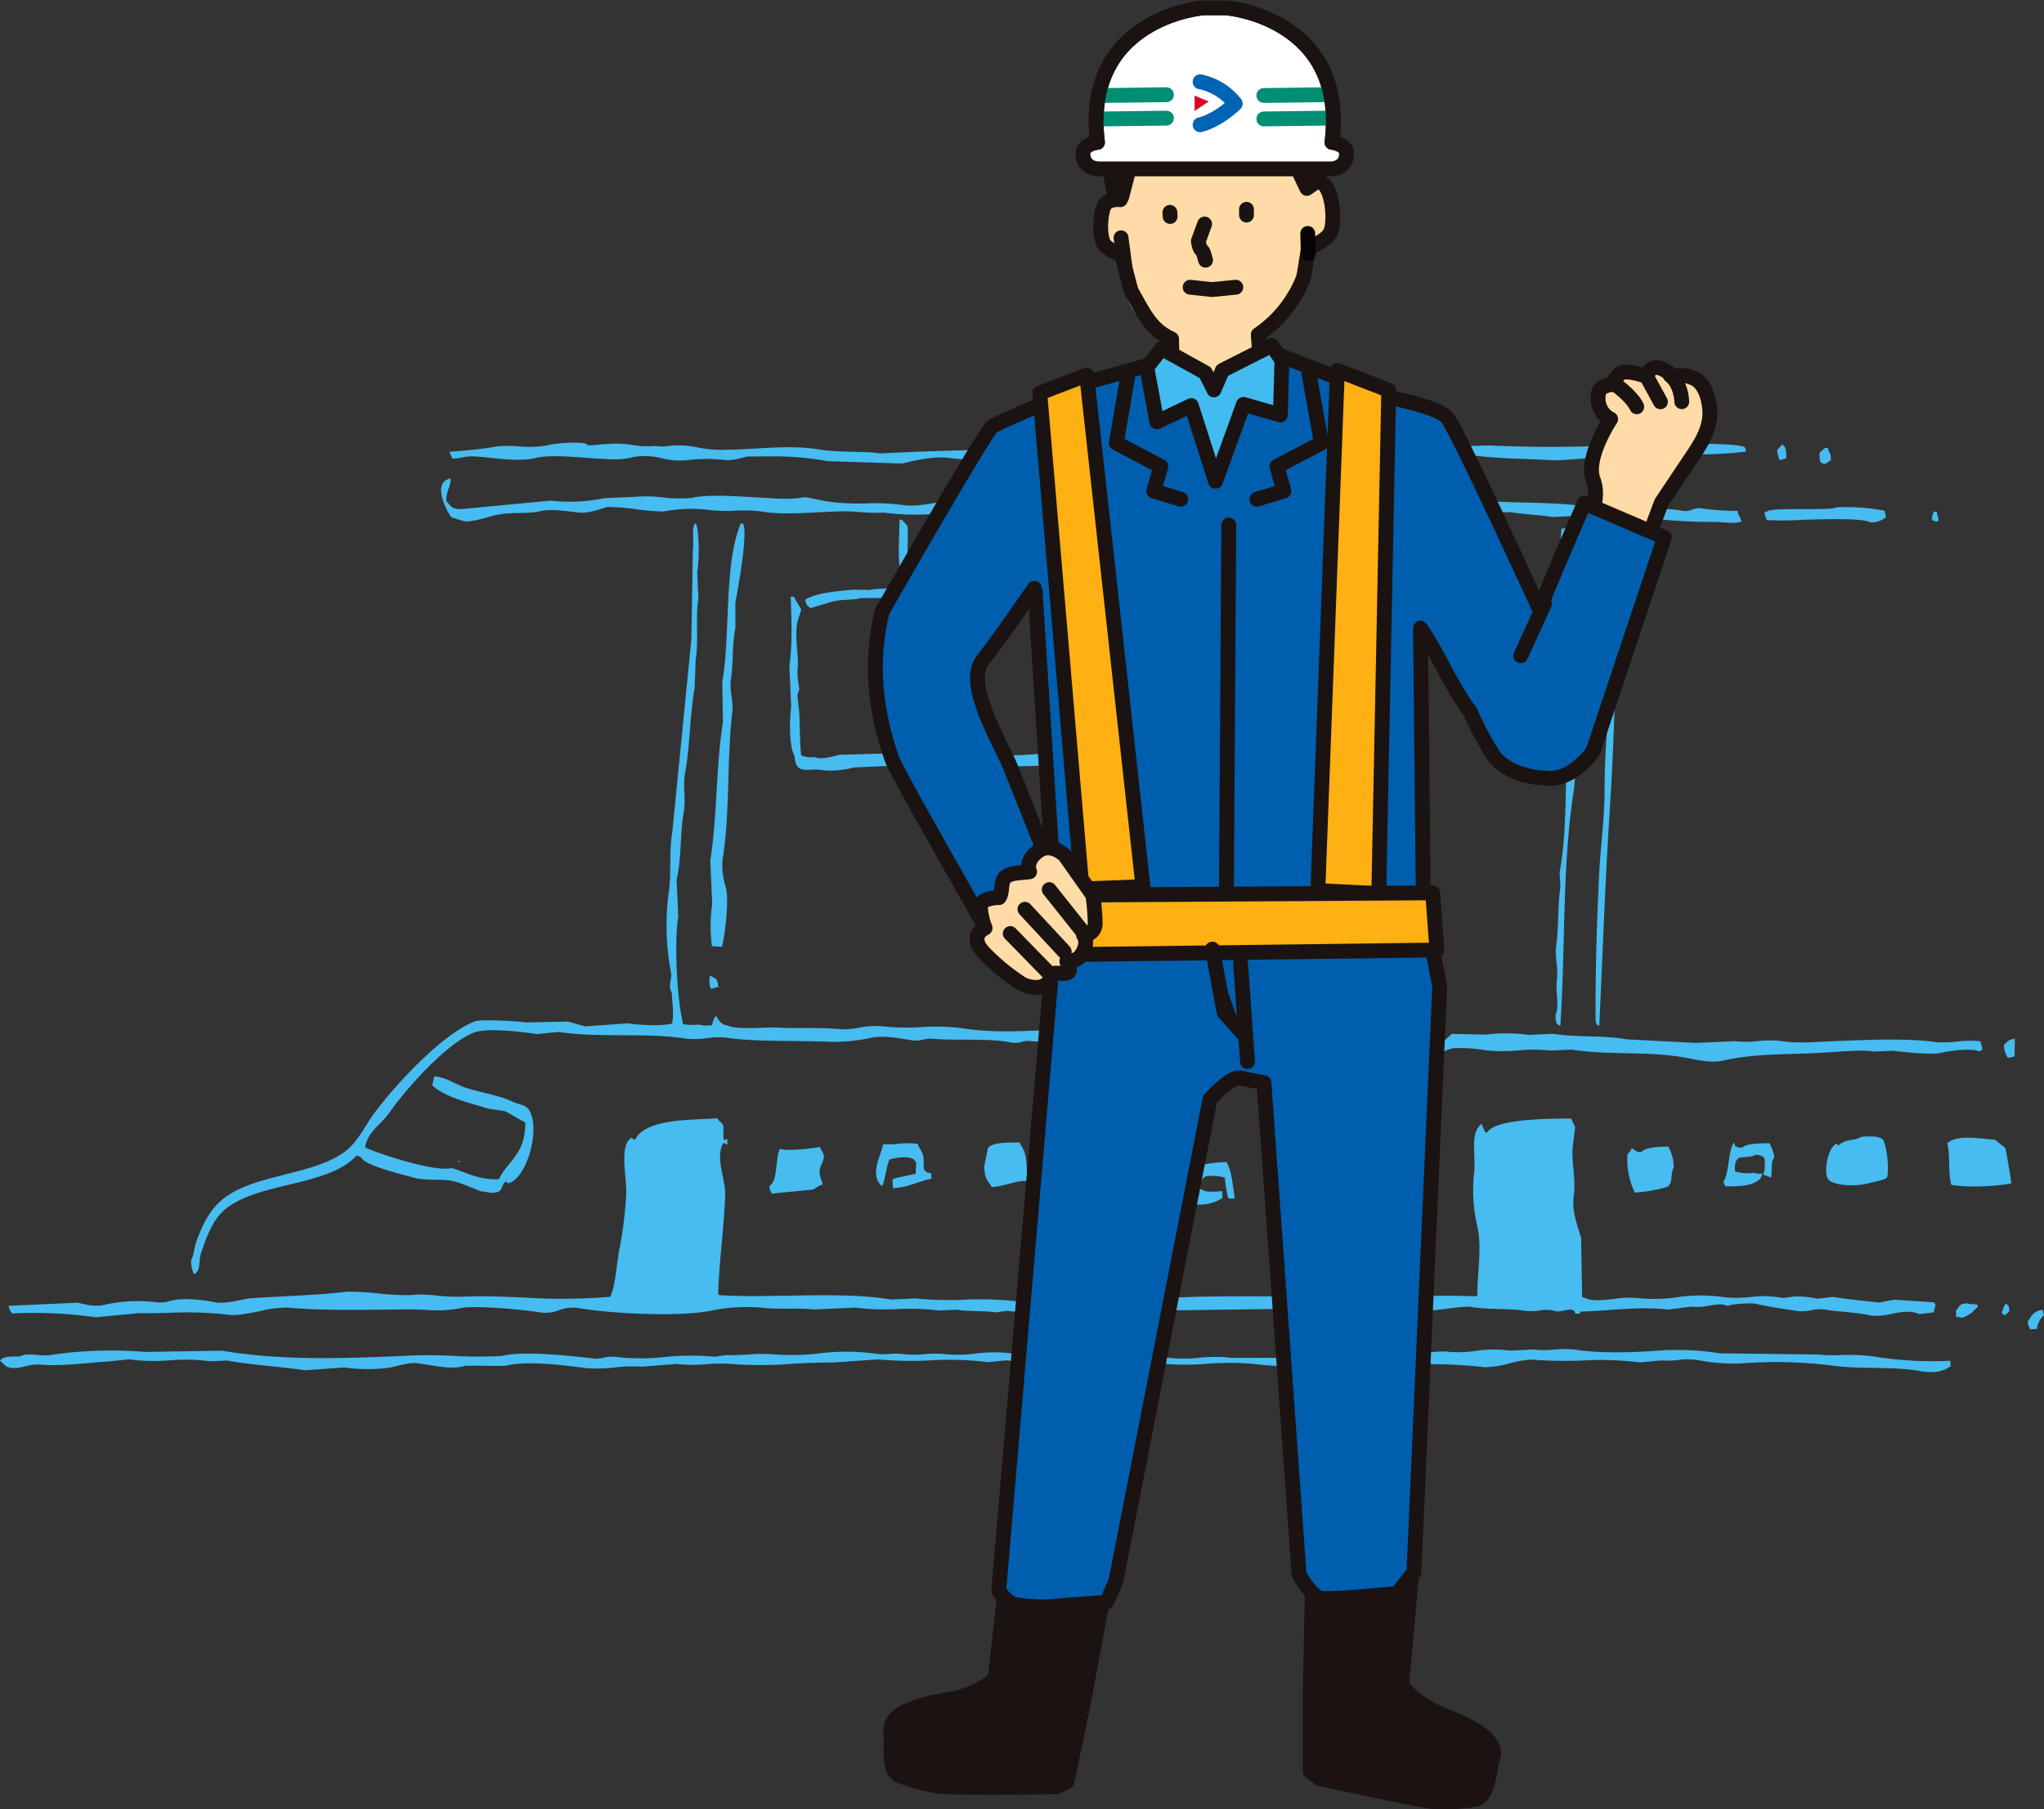 <svg xmlns="http://www.w3.org/2000/svg" width="413.371" height="365.979" viewBox="0 0 413.371 365.979">
  <rect x="0" y="0" width="413.371" height="365.979" fill="#333333" stroke="none"/>
  <g id="グループ_826" data-name="グループ 826" transform="translate(-847.185 -1319.903)">
    <g id="グループ_826-2" data-name="グループ 826" transform="translate(55.645 54.94)">
      <path id="合体_7" data-name="合体 7" d="M388.242,187.783c-5.554-1-12.334-.243-18.494-1.191a90.9,90.9,0,0,0-17.557-.333,38.964,38.964,0,0,1-9.027-.718,16.1,16.1,0,0,0-3.886.025,15.989,15.989,0,0,1-3.306.074l-4.254.417a63.85,63.85,0,0,0-11.528-.4,87.907,87.907,0,0,1-10.537-.182,21.776,21.776,0,0,0-4.431.777,20.393,20.393,0,0,1-4.9.768c-8.115-.918-15.938-.63-23.707-.342-7.849.291-15.644.581-23.631-.371a58.943,58.943,0,0,0-8.965.015,48.94,48.94,0,0,1-9.478-.084l-7.845.578c-7.371-1.2-16.064-.1-23.217-1.2L199.9,186a65.28,65.28,0,0,0-11.871-.366,69.1,69.1,0,0,1-10.418-.2l-9.192.638c-2.864-.027-5.6.117-8.279.261a78.279,78.279,0,0,1-12.623.006,30.429,30.429,0,0,0-4.614.07,28.22,28.22,0,0,1-5.954-.044l-7.172.548a28,28,0,0,0-5.4.151,29.058,29.058,0,0,1-5.835.13c-3.932-.471-11.9-1.616-16.327-.458-1.682.037-2.875.019-4.067,0s-2.391-.038-4.078,0c-2.9.949-7.093-.263-9.948-.545-1.379-.136-4.233.7-5.356.915a33.492,33.492,0,0,1-9.222-.035l-7.846.578c-4.982-.768-10.842-1.07-15.831-1.985l-3.366.151a39.219,39.219,0,0,0-8.275-.188,37.283,37.283,0,0,1-8.159-.2l-3.805.4c-5.133.348-10.089,1.061-14.364.647a9.23,9.23,0,0,0-2.65.349c-1.461.323-2.987.646-4.082-.046L0,185.7l.214-.234c.551-.622,2.109-.621,3.377-.62h.419c.874-.537,2.246-.422,3.581-.307a10.5,10.5,0,0,0,2.479.034,83.057,83.057,0,0,1,19.31-.644l15.506-.249c11.65,1.949,23.447,1.649,36.928,1.037a91.5,91.5,0,0,1,9.824.012,91.625,91.625,0,0,0,9.82.013c4.446-1.086,13.75-.04,19.03.562a6.7,6.7,0,0,0,1.619-.211,6.84,6.84,0,0,1,2.185-.185,45.187,45.187,0,0,0,10.283.037,50.961,50.961,0,0,1,9.955-.049l2.459-.336c1.318.058,2.9-.027,4.412-.112a31.046,31.046,0,0,1,4.575-.068,46.914,46.914,0,0,0,9.652-.151,44.506,44.506,0,0,1,11.709.089,11.8,11.8,0,0,0,2.666.013,10.527,10.527,0,0,1,2.282-.011,20.607,20.607,0,0,0,4.766.058,19.429,19.429,0,0,1,4.007,0,26.927,26.927,0,0,0,6.189-.115,29.731,29.731,0,0,1,7.3-.043,58.176,58.176,0,0,0,9.817.4,57.7,57.7,0,0,1,10.463.482,23.015,23.015,0,0,0,5.791,0,21.3,21.3,0,0,1,5.226-.041,28.544,28.544,0,0,0,6.777.047,27.61,27.61,0,0,1,6.494.03l10.345-.017c3.1.443,6.879.066,10.71-.312,4.107-.4,8.27-.81,11.7-.2,3.145-.067,7.164-.715,10.309-.782a24.1,24.1,0,0,0,6.341-.109,24.323,24.323,0,0,1,6.779-.064l4.937-.222a18.8,18.8,0,0,0,4.117.022,19.833,19.833,0,0,1,4.431.043c4.857.786,12.061.54,16.873.14a54.4,54.4,0,0,1,12.169.577l19.8.233a33.684,33.684,0,0,0,4.679.123,39.052,39.052,0,0,1,6.583.269,74.161,74.161,0,0,0,15.557.874l.05,1.122a6.68,6.68,0,0,1-4.01,1.174A12.683,12.683,0,0,1,388.242,187.783Zm21.814-9.978c.839-1.18,1.137-2.132,3.041-2.385l.274,1.112a4.239,4.239,0,0,0-1.449,2.764l-1.347.061A5.67,5.67,0,0,1,410.056,177.806Zm-14.434-.923-.061-1.347c.862-.772.47-1.307,2.184-1.447.566.242,1.491.094,2.265.348-.261.62.225.369-.419.694a6.175,6.175,0,0,1-2.838,1.927A2.209,2.209,0,0,0,395.622,176.882ZM2.493,176.141a2.487,2.487,0,0,1-.744-1.541l13.915-.626c1.364.254,3.4.938,5.417.431a30.612,30.612,0,0,1,10.772-.485,6.345,6.345,0,0,0,2.682-.346c2.875-.669,6.621-.139,8.784.279,2.626.509,5.309-.636,7.611-.792,6.963-.471,13.141-.587,19.28-1.318a56.231,56.231,0,0,1,6.273.352,56.255,56.255,0,0,0,6.273.353,24.056,24.056,0,0,1,5.653.1,39.267,39.267,0,0,0,4.793.219c4.235-.209,8.449-.025,12.745.157a117.155,117.155,0,0,0,17.51-.157q.1-.343.194-.685c.75-1.54,1.157-6.447,1.515-8.435a78.109,78.109,0,0,0,1.485-11.985c.043-3.566-1.45-9.549,1.076-11.068.328.336.163.231.694.418,2.177-4.346,11.306-3.952,16.671-4.348.26.625,1.086,1.005,1.193,1.521.127.618-.142,2.173.131,2.917l.663-.255.05,1.122-.225.01c-.466-.345-.17-.405-.683-.193-1.518,2.783.3,6.7.446,9.875-.112,5.851-1.309,14.723-1.419,20.574l.234.215c4.279.267,9.112.184,14.011.1,7.269-.124,14.687-.249,20.668.776l4.937-.223a69,69,0,0,0,9.818.266,68.945,68.945,0,0,1,12.482.53l8.089-.139c2.781.46,6.078.061,9.328-.338,3.185-.391,6.327-.782,8.894-.364,2.169-.1,6.267-.193,8.436-.29,5.584-.1,9.952-.09,14.321-.077s8.725.026,14.3-.076l.214-.234c-.181-3.345,1.278-8.907,1.808-11.557l.022-4.5.919-4.539.567-12.394c1.318-6.15,2.311-11.022-.738-16.383-1.64-.139-4.975-1.334-6.987-.36-.472.228-.156.519-1.092.724-1.927-1.6-4.288-1.464-6.981-1.333a24.308,24.308,0,0,1-5.229-.142c-5.086-.831-12.885-.479-17.372-1.242l-3.132.366a24.514,24.514,0,0,0-3.975-.171c-.681.007-1.381.014-2.106-.005l-2.234.326a36.566,36.566,0,0,0-8.449-.151,51.182,51.182,0,0,1-8.2,0,5.053,5.053,0,0,0-1.241.2,4.7,4.7,0,0,1-1.891.161c-4.393-.991-11.381-.333-16.453-.833a6.453,6.453,0,0,0-1.5.206,6.45,6.45,0,0,1-2.077.18c-2.348-.373-6.062-1.132-8.569-.515a37.385,37.385,0,0,1-7.835.8c-6.533-.335-15.774.041-21.177-.845a15.611,15.611,0,0,0-4.09.088,16.932,16.932,0,0,1-4.449.071c-7.8-1.249-18.023-.088-25.471-1.327l-4.479.427c-2.627-.4-9.919-1.325-12.608-.333C90.307,121.4,81.99,130.885,78.7,135.6c-1.5,2.148-4.449,3.9-4.859,6.965,2.953,1.387,14.417,5.081,17.5,4.16,3.164.937,5.468,2.458,9.547,2.269,1.945-3.913,5.417-5.054,5.33-11.485-1.366-.671-2.876-1.7-4.151-2.287l-3.4-.522c-3.8-1.185-8.513-2.219-11.229-4.667l.368-1.815c2.274.071,4.307,1.568,6.171,2.2,3.326,1.12,6.946,1.557,9.8,2.932,1.19.573,2.536.567,3.223,1.653,2.422,3.832-.536,14.133-4.281,14.81-.466-.345-.172-.405-.683-.193-.869,1.255-.31,2.047-2.6,2.14l-2.264-.347c-1.769-.65-4.311-1.917-6.395-2.187-2.062-.266-4.935.076-7.223-.575-3.133-.889-6.755-1.689-9.588-3.166-.791-.413-.68-1.036-1.855-1.266-5.816,6.255-19.212,5.238-26.283,10.629-2.719,2.072-4.051,5.724-5.207,9.229-.469,1.424.033,3.562-1.39,4.111a5.9,5.9,0,0,1-.58-2.9c.628-.967.55-2.216.971-3.417,1.39-3.97,3.045-7.264,6.318-9.5,6.609-4.523,17.908-4.312,24.1-9.181,2.184-1.718,3.5-4.464,5.093-6.751,3.88-5.585,14.214-16.9,20.941-19.384,1.192-.439,8.454-.06,10.13.219l8.539-.16c1.161.2,2.581.735,3.641.96l8.518-.608c2.567.35,6.618.6,9,.045.439-1.6.051-4.331-.058-6.294-.9-1.44.2-2.617-.193-4.265a51.516,51.516,0,0,1-.473-15.5c.679-4.091.071-8.405.781-12.629l3.863-39.078.3-18.229c.307-1.709-.348-3.957.441-5.193l.234.215c.6,1.4.668,6.986.21,9.661l.243,5.386c-.63,3.464.079,8.724-.566,12.394l-.2,5.631c-.978,5.48-.93,11.773-1.925,17.178-.526,2.861.217,5.112-.309,8.11-.718,4.088-.432,9.5-1.414,13.557l.333,7.405c-.832,5.07-.309,16.4.981,21.77a11.422,11.422,0,0,0,3.152.083,6.827,6.827,0,0,0,2.7.1c.193-.645.286-1.456.817-1.837.56.861,1.025,1.808,2.335,1.919,1.321.643,4.237.555,6.844.467,1.342-.045,2.6-.09,3.521-.035,1.585.1,3.169.091,4.851.088,2.315,0,4.816-.01,7.758.244a17.037,17.037,0,0,0,3.717-.327,16.24,16.24,0,0,1,4.576-.271,46.55,46.55,0,0,0,7.868.169,45.235,45.235,0,0,1,8.342.225c5.607.9,11.68.658,17.331.345a49.041,49.041,0,0,0,5.835-.263l3.377.073c4.248-.04,9.783-.126,12.129-.321a30.461,30.461,0,0,1,6.09.4l7.856-.354a84.006,84.006,0,0,0,16.464,1.058l.194-.684c.664-1.38-.309-3.876-.028-5.62l.393-11.262-.273-6.06c.488-2.952-.216-5.825.279-8.783l2.057-14.261-.4-8.977c1.241-7.746-.624-17.236.684-24.768l-.273-6.059c.785-4.451-.827-12.907.782-17.576l.46.2c1.03,2,.983,4.408.548,7.172-.37,2.347.393,5.7.333,7.406-.116,3.3-1.767,7.963-.79,12.4.366,1.664-.022,5.444-.341,7.435l.415,9.2-.482,4.294c.229,8.479.169,16.44-1.387,24.124l.192,4.265a22.578,22.578,0,0,0-.36,6.987l.375,3.356c-.767,4.765-.2,10.638.075,16.638,1.207.68,3.122.576,5.192.441a6.484,6.484,0,0,0,3.163.307c.4,1.021,1.3,1.684,1.692,2.622.075.18-.578.867-.378,1.591.445,1.611,1.106,3.969,1.62,6l-.267,4.06.459.2c.87.588,4.565,1.076,5.427.655l.663-.255c.418-7.058,3.086-9.79,7.738-12.943l2.163-1.9,6.754.145a34.522,34.522,0,0,1,8.772.055l4.938-.222c4.907.781,10.564.285,14.893,1.129l13.975.72,7.855-.354a18.855,18.855,0,0,0,4.507-.008,22.263,22.263,0,0,1,5.163.021c3.345.528,7.381.069,11.241-.056,5.943-.191,13.572-.628,19.8.233a21.99,21.99,0,0,0,4.214-.106,23.04,23.04,0,0,1,4.773-.074c.166.818.479,1.289.3,1.785-.22.156-.226.142-.662.255-1.56-.757-6.252-.017-7.856.354s-7.792-.208-9.467-.473l-4.039.181c-2.021-.488-7.361.106-11.905.311-6.479.292-12.217.108-18.373,1.5-2.733.619-5.872-.307-8.578-.738-7.373-1.172-14.771-.32-22.105-1.479l-4.264.193a31.4,31.4,0,0,0-6.477-.033,33.228,33.228,0,0,1-6.794-.045,29.477,29.477,0,0,0-6.539-.381,11.462,11.462,0,0,0-4.827,2.692c-3.739,3.3-4.174,9.753-3.088,16.33.109.654-.32.987-.388,1.366l.671,4.918c.712,2.99-.869,6.079-.024,9.446,1.146,4.568-1.625,10.223-1.462,14.239l-.673.031-.245-.439c-1.72-2.231.869-10.09,1.094-12.423.206-2.136-1.23-4.9-.793-7.61.658-4.077.313-9.87.037-14.169a2.689,2.689,0,0,0-1.591-.378,2.121,2.121,0,0,1-1.96,1.437,5.053,5.053,0,0,0-3.4-.522c-1.336,2.71-1.142,8.119-1.739,11.322l.222,4.937c-.911,4.8-3.059,13.463-3.29,18.595a8.732,8.732,0,0,0,3.835.277c3.606.137,7.417.1,11.227.057s7.614-.079,11.216.058l.214-.234c-.149-3.718,1.007-9.545-.049-13.948a32.841,32.841,0,0,1-.689-10.313c.56-3.61-.884-8.175,1.341-10.18l.215-.234.754,1.765.449-.02c1.543-2.794,12.914-2.774,16.965-2.788.179.758.595,1.145.754,1.766l-.491,4.07c-.244,2.685.676,6.916.22,9.885-.47,3.061.893,6.277,1.506,8.478-.008,3.148.19,8.769.181,11.918l.683.194c1.354.674,3.61.419,5.849.166a18.853,18.853,0,0,1,4.651-.177,31.594,31.594,0,0,0,8.076-.163,32.236,32.236,0,0,1,8.507-.127,24.162,24.162,0,0,0,6.315.088,20.217,20.217,0,0,1,6.536.208l2.459-.336a20.484,20.484,0,0,1,4.519.471l3.132-.366c2.868.474,6.5.824,9.272,1.157l3.122-.59,8.12.534c.157.361.077.232.244.439l-.378,1.59-2.907.357c-1.674-.806-3.682-.432-5.648-.058a11.275,11.275,0,0,1-4.461.288c-2.584-.607-6.378-.7-9.048-1.166a6.919,6.919,0,0,0-2.643.145,8.491,8.491,0,0,1-3.192.117c-3.151-.518-5.335-.769-8.16-1.432-.781-.183-5.064.029-5.6.477-.939-.553-2.36-.313-3.84-.073a10.355,10.355,0,0,1-3.369.186c-1.418.139-3.527.443-4.945.582-5.608-.679-12,.264-17.611.428-.264.554-.1.495-.268.436a1.536,1.536,0,0,0-.739.01c-.422-1.472-1.736-.644-3.715-.458a7.026,7.026,0,0,0-3.623-.208,11.52,11.52,0,0,1-2.9.053c-3.484-.557-7.611-.169-11.283-.842-2.771.05-6.359.81-9.13.86-4.38-.816-10.3-.207-15.107-.894l-2.234.325c-15.13.232-26.761.351-41.89.582-2.7-.118-6.324.013-10.1.145-5.448.19-11.217.381-15.011-.181l-2.234.326c-2.458-.38-5.4-.126-7.9-.544l-3.59.162a48.514,48.514,0,0,0-8.471-.286,45.735,45.735,0,0,1-8.423-.3l-8.3.375a47.627,47.627,0,0,0-5.094-.162c-1.548.005-3.129.01-4.767-.113a35.1,35.1,0,0,0-11.345.582c-6.577,1.191-19.541.585-26.472-.582a7.763,7.763,0,0,0-4.019.43,7.453,7.453,0,0,1-3.836.443c-3.288-.55-13.476-1.524-16.113-.835a27.442,27.442,0,0,1-7.184.31c-1.043-.041-2.044-.082-2.925-.079-8.173.027-17.389.341-24.769-.38a23.552,23.552,0,0,0-5.7.744c-2.366.475-4.791.95-6.374.7a73.768,73.768,0,0,0-12.151-.366c-2.057.043-4.114.087-6.079.062l-8.508.832A89.155,89.155,0,0,0,2.493,176.141Zm402.779.306-.469-.428c.123-.375.056-.238.2-.46a4.344,4.344,0,0,1,.613-1.376c.7.393.677.422.744,1.54-.391.308-.38.45-.867.715a.211.211,0,0,0-.148.1C405.34,176.535,405.326,176.512,405.272,176.448ZM240.545,153.955l-.285-1.336c1.6-1.787-.051-3.807.187-5.855a28.358,28.358,0,0,1,7.59-1.241c1.1,1.819,1.231,4.594,1.681,7.345l-1.122.051-.234-.215a22.418,22.418,0,0,1-.631-4.02,8.744,8.744,0,0,0-3.835-.277c-.2.166-.084.087-.438.245a3.238,3.238,0,0,0-.8,2.285l.46.205c.847.562,2.61.37,4.06.266l.061,1.347a8.066,8.066,0,0,1-4.659,1.373A12.918,12.918,0,0,1,240.545,153.955Zm-84.942-3.6c1.81-1.151,1.12-5.526,2.135-7.518,1.163.533,6.094,0,8.079-.363.176.56.637,1.094.745,1.541.258,1.094-.618,2.088-.767,2.957-.218,1.273.409,2.107.59,3.121-1.023.2-1.321.745-1.979.989l-8.284.823A2.692,2.692,0,0,1,155.6,150.358Zm65.052,1.343c-.107-1.21.107-1.754-1.214-1.969-.373-2-1.063-5.25.86-5.885.4.323,2.079.242,3.722.162a19.212,19.212,0,0,1,3.031-.016c.5,1.227,2.034,5.309,1.844,5.989l-.194.683a28.969,28.969,0,0,1-6.353,1.17A10.822,10.822,0,0,1,220.654,151.7Zm108.491-7.808a2.606,2.606,0,0,0,.847-1.163c.829.371.633.707,1.837.817,1.121-1.069,3.333-1.094,5.57-1.151a8.692,8.692,0,0,1,1.09,4.224c-.7,1.18-.142,2.992-1.175,3.876a28.419,28.419,0,0,1-6.692,1.2A15.134,15.134,0,0,1,329.145,143.894ZM180.5,149.012l.662-.255,4.011-.855.123-2.255L184.82,145c-1.279-.8-3.512-.341-4.947,0-.666,1.781-.831,3.611-1.339,5.232l-.449.02-.245-.439c-1.775-2.192.459-6.058.769-7.9a16.9,16.9,0,0,0,2.916-.079,18.682,18.682,0,0,1,4.051-.01c.248.661.808,1.478.989,1.979.721,2.007-.651,3.765,1.753,3.969l.05,1.122c-2.763.542-4.792,1.806-7.784,1.925Zm18.546-2.634.736-3.631c.755-1.291,4.381-1.155,6.468-1.191l.254.664c1.238,1.67,1.129,4.087,1.222,7.141-2.355-.146-4.2,1.019-7.142,1.221C199.715,149.174,199.125,148.969,199.05,146.378Zm195.594,3.787c-.7-2.337-.19-5.811-.833-8.509l.44-.244c1.826-1.445,7.075-.528,9.2-.414l2.1,1.7c.123.157,1.151,6.472,1.22,7.141a41.659,41.659,0,0,1-7.278.628A36.439,36.439,0,0,1,394.644,150.165Zm-45.64.255a3.779,3.779,0,0,1-.488-.877c1.262-1.961.873-5.84,2.115-7.966.155.219.14.225.255.662a2.479,2.479,0,0,0,1.366.389c1.134-.913,3.533-.871,5.581-.926a9.09,9.09,0,0,1,1.029,2.877c-.832.859-.383,2.764-.715,4.079-.375-.123-.238-.055-.459-.2l-1.143-.4c.465-1.094.417-1.518.3-3.387a2.544,2.544,0,0,0-1.825-.592c-.885.554-2.766.345-3.347.6-.763.614-.867,1.318-.776,2.733a8.724,8.724,0,0,0,3.836.277,3.235,3.235,0,0,0,1.581.154l.02.449-.419.694c-1.436,1.249-3.6,1.445-5.9,1.445C349.677,150.43,349.341,150.426,349,150.421Zm20.618-1.6c-.8-1.485.053-6.485,1.931-7.058l.01.224c.24.195.324.309.449-.02,1.6-1.2,3.02-.673,4.428-1.548,1.667-.139,3.342-.176,4.294.482,1.064,1.476,1.367,7.365.8,7.834-.592.494-2.918.858-3.551,1.059a12.694,12.694,0,0,1-3.509.424C372.338,150.214,370.117,149.819,369.622,148.818ZM92.408,145.332a1.684,1.684,0,0,1,.907.184A1.674,1.674,0,0,1,92.408,145.332ZM405.286,121.8c.8-.622.77-1.059,2.194-1.224l-.064,3.6-1.336.285A4.545,4.545,0,0,1,405.286,121.8Zm-131.551-4.872a2.734,2.734,0,0,1-1.234-2.419c1.306-2.567-.108-7.3-.016-10.343.166-5.449-.629-13.068.294-18.453l-.334-7.407c.781-4.75.261-9.888,1.129-14.893,2.551-14.727,2.017-31.558,3.284-46.923,1,.323,1,.837,1,2.2-.933,1.911.03,4.568-.36,6.988-.354,2.193.411,4.9.088,6.967-.6,3.821-.428,8.328-1.035,11.965l.131,2.918c-2.148,10.394-.994,22.284-2.583,32.5l.386,3.582c-.39,2.581.022,6.954-.26,9.232a17.6,17.6,0,0,0,.723,6.039l.3,6.733a40.408,40.408,0,0,1,.291,11.455l-.673.031a.513.513,0,0,1-.366.154A1.56,1.56,0,0,1,273.735,116.929Zm-130.172-9.206.235.214c.956.405,1.315.577,1.438,1.959l.234.215-.449.02a2.711,2.711,0,0,1-1.337.285A6.284,6.284,0,0,1,143.563,107.723Zm.41-5.866a31.709,31.709,0,0,1,.065-8.548l-.394-8.752c1.442-9.205,1.121-19,2.562-28l-.139-8.089c1.71-9.847.275-23.651,3.727-32.1l.449-.021c1.084,1.783-.908,12.769-1.527,16.036l.008,5.172c-.661,2.95-.414,7.261-.891,10.16-.372,2.257.5,4.805.293,6.509-1.2,10.069-.414,20.339-2.012,30.225a14.939,14.939,0,0,0,.7,5.589c.664,2.6-.244,9.951-.811,11.956Zm22.233-35.633a10.407,10.407,0,0,0-2.139-.057c-1.84.083-3.243.167-3.388-2.843-1.146-1.8-1.013-7.593-.669-9.865l-.374-8.3c.64-4.115.431-9.536.27-13.955l.673-.031c.356.865,1.062,1.763,1.468,2.632,0,0-.73,2.234-.787,2.509-.642,3.135.438,7.229,0,9.9a22.822,22.822,0,0,0,.386,3.581c.007.088-.37,1.209-.389,1.367l.376,3.357c.15,3.214.094,6.018.395,8.752a5.232,5.232,0,0,0,2.713.328c1.288.635,3.79-.15,4.927-.447l14.373-.422a20.372,20.372,0,0,0,4.413,0,21.78,21.78,0,0,1,4.809.029c5.86.906,16.99.626,22.238-.551,3.393-.762,7.442-.171,10.3-.914a27.756,27.756,0,0,1,8.509-.376,27.829,27.829,0,0,0,6.313-.067l3.091-1.264a2.539,2.539,0,0,1,.754,1.766l-3.744,1.742a11.667,11.667,0,0,1-2.824.135,12.705,12.705,0,0,0-2.787.118,11.542,11.542,0,0,1-3.565-.1,10.394,10.394,0,0,0-4.086,0c-2.482.82-5.036.2-7.386.782C213,65.785,204.239,65.547,195.9,65.309c-4.357-.124-8.6-.249-12.426-.088l-10.772.485a20.034,20.034,0,0,1-4.75.645A11.268,11.268,0,0,1,166.206,66.224Zm79.837-9.891c.719-1.342.915-6.988.484-9.242a131.564,131.564,0,0,1-2.135-17.444,3.047,3.047,0,0,0-1.815-.369c-.592.374-2.416.214-4.269.055a30.685,30.685,0,0,0-3.158-.17c-.32.94-.284,1.621-1.49,1.866l-1.447-2.184a33.5,33.5,0,0,1-8.088.536c-1.511-.018-3.076-.036-4.7.041-5.739.268-13.8,1.148-19.555.207l-10.3.912a42.755,42.755,0,0,0-8.733.844l-6.742.079c-1.7.429-3.826.189-5.815.712L163.833,33.5c-.548-.689-.812-.515-.978-1.755,2.527-1.5,6.909-1.709,9.8-2.016l3.151.083c2.019-.491,4.943-.126,6.723-.527,2.8-.631,7.068-1.34,9.4-1.1l8.3-.374a59.571,59.571,0,0,0,12.812-.127,46.113,46.113,0,0,1,9.718-.35c4.062.126,7.913.252,10.022-.764.153-2.712-.364-9.582.413-10.812.219.147.092.078.459.2,1.9,2.924,1.51,6.7,1.607,10.722l.46.2c1.234.777,4.065.671,6.315.566,1.008-.047,1.9-.094,2.478-.062.3,1.073,1.1,1.354,1.448,2.184l.618,8.742c.688,2.77,2.055,12.292,1.585,15.22a38.49,38.49,0,0,0-.768,7.906l-.673.03C246.081,60.362,246.093,58.136,246.044,56.333Zm-64.126-40.74.449-.021,1.182,1.3c.166,3.795-.247,7.584.047,11.017l-1.123.05C181.351,24.318,181.9,19.474,181.918,15.593Zm164.859.448a110.819,110.819,0,0,1-13.3-.75,42.562,42.562,0,0,0-6.542-.214,45.641,45.641,0,0,1-7.423-.282l-5.611.252c-2.3-.41-5.72-.527-8.364-.973l-6.743.079-7.456-.789c-15.978.123-33.359,1.524-49.006.407a1.341,1.341,0,0,0-.793.278,1.726,1.726,0,0,1-1.208.262,54.215,54.215,0,0,0-8.481-.176,50.8,50.8,0,0,1-8.4-.189l-13.691.617a19.258,19.258,0,0,0-4.764.143,19.261,19.261,0,0,1-5.345.088,50.34,50.34,0,0,0-10.774-.359,51.718,51.718,0,0,1-10.168-.273,35.641,35.641,0,0,1-4.789-.115,35.638,35.638,0,0,0-4.789-.114c-4.927.152-10.894.769-15.126,0a28.987,28.987,0,0,0-5.42-.166,29.4,29.4,0,0,1-5.052-.126,28.655,28.655,0,0,0-9.309.291,45.254,45.254,0,0,1-5.657-.462,45.077,45.077,0,0,0-5.653-.462c-1.364.368-3.817,1.294-5.571,1.151-2.033-.165-5.676-.833-7.885-.32-2.967.691-6.336.1-9.406.873-1.855.468-4.712,1.435-6.244,1.181L91.3,15.108c-1.065-1.324-4.052-7.2-.129-7.865-.09,1.843-.91,2.48-.921,4.539.942.983,1.022,1.711,3,1.665l18.138-1.717a33.766,33.766,0,0,0,10.773-.485l6.058-.273a27.775,27.775,0,0,1,5.837.108,27.9,27.9,0,0,0,5.838.108c3.183-.832,9.841-.268,12.814-.127,3.7.174,6.727.589,10.024-.036.979.106,3.673.767,4.652.873a45.332,45.332,0,0,0,8.54.367,44.527,44.527,0,0,1,6.763.37c2.061.351,5.252-.255,6.946-.538l11.936.363,9.885-.221a41.586,41.586,0,0,0,7.533-.144,31.3,31.3,0,0,1,7.3-.074l25.625-.254,4.714-.212a49.949,49.949,0,0,0,9.266.195,45.308,45.308,0,0,1,8.289.139l9.426-.425a47.219,47.219,0,0,0,9.158.247,61.473,61.473,0,0,1,8.4.088c4.707.467,13.8.165,19.616,1.14l8.09-.139c3.551.569,8.515.409,11.74,1.046a4.024,4.024,0,0,0,1.611-.29,4.467,4.467,0,0,1,1.511-.3,54.011,54.011,0,0,0,7.671.554c.2,1.2.548,1.021.775,2.214l-.449.02a3.3,3.3,0,0,1-1.332.187C349.282,16.23,347.817,16.056,346.776,16.041Zm17.811-.425a68.483,68.483,0,0,1-7.248.058,5.615,5.615,0,0,1-.52-1.551l.663-.255c.891-.791,12.972-.044,13.948-.793a43.734,43.734,0,0,1,9.7.688l.285,1.336a4.821,4.821,0,0,1-3.1,1.039C376.69,15.282,370.023,15.449,364.588,15.616Zm26.306.181c-.156-.362-.078-.232-.245-.438l.389-1.367.673-.031.019.449a2.7,2.7,0,0,1,.285,1.336l-.213.234ZM368.734,4.258c-.786-.311-.7-.454-.743-1.541a1.2,1.2,0,0,1,.184-.908,6.2,6.2,0,0,0,.867-.713l.673-.031.02.449a3.1,3.1,0,0,1,.54,2c-.515.362-.867.773-1.327.773A.822.822,0,0,1,368.734,4.258ZM167.382,3.753a60.288,60.288,0,0,0-10.554-.973l-5.62.029c-1.309.27-3.251.932-4.918.671a33.628,33.628,0,0,0-7.865.129,14.847,14.847,0,0,1-4.478-.43,14.242,14.242,0,0,0-5.646-.3c-3.026.764-4.867.494-8.335.3-2.3-.13-8.617-.86-11.67-.072-3.546.915-9.373-.192-12.608-.332a8.884,8.884,0,0,0-2.182.216,6.734,6.734,0,0,1-2.072.2l-.255-.663c-.156-.219-.141-.225-.255-.663,3.111-.268,6.638-.539,9.62-1.107a22.486,22.486,0,0,1,4.143-.01,23.5,23.5,0,0,0,5.969-.187c2.732-.7,8.587-.769,8.145,0a20.69,20.69,0,0,0,2.181-.145,20.35,20.35,0,0,1,2.182-.145,18.983,18.983,0,0,1,4.654.2,18.977,18.977,0,0,0,4.654.2L134.279.8a17.879,17.879,0,0,1,6.89.2,28.082,28.082,0,0,0,4.581.47c7.894-.067,13.537-1.141,20.175-.053,3.739.612,9.005.279,11.994.766l7.631-.344,17.291-.554a39.767,39.767,0,0,1,4.513.065,40.112,40.112,0,0,0,4.509.067,22.984,22.984,0,0,0,4.391-.285,22.408,22.408,0,0,1,5.933-.181,25.938,25.938,0,0,0,5.2.08,27.508,27.508,0,0,1,5.607.108c4.6.724,9.829.4,15,.079,3.569-.222,7.11-.445,10.4-.323,3.966.147,9.179.01,12.393.567a18.712,18.712,0,0,0,4.934-.085,18.048,18.048,0,0,1,4.5-.116l20.657-.7c7.748.351,15.45.424,24.064.04a14.027,14.027,0,0,0,1.02,2.653l-.9.04c-.763-.372-3.661-.168-6.376.037-1.9.143-3.7.286-4.631.233-5.108-.293-10.242-.284-15.332-.884a8.8,8.8,0,0,0-1.309.073,8.037,8.037,0,0,1-1.608.058,31.957,31.957,0,0,0-10.539.7l-8.109-.309-5.835.263c-2.542-.447-11.593-1.091-14.863-.455a31.789,31.789,0,0,1-8.527.384,50.989,50.989,0,0,0-7.855-.108,52.108,52.108,0,0,1-8.116-.121c-6.086-.974-7.631-.44-12.8.291-1.429-.085-9.437-.753-10.865-.838a28.907,28.907,0,0,0-7.171.547,36.322,36.322,0,0,1-9-.045c-3.1-.537-7.955.675-9.62,1.108C178.382,4.12,171.51,3.867,167.382,3.753ZM359.392,1.531,360.463.358c.724.548.78,1.318.795,2.663l-.213.234-1.113.275A5.577,5.577,0,0,1,359.392,1.531Zm-25.88-.409c.147-.218.079-.091.2-.459l.449-.02a9.076,9.076,0,0,1,3.571-.61c2.4.251,13.706,0,15.108.894a1.785,1.785,0,0,1,.264.888c-3.919.49-10.5.846-14.608.208-1.928-.3-2.95.544-4.692.661A5.114,5.114,0,0,1,333.511,1.122Z" transform="translate(791.54 1354.495)" fill="#47bcf0"/>
      <path id="合体_8" data-name="合体 8" d="M.962,100.76c-.945-.319-.949-.832-.962-2.2C.86,96.646-.073,94,.27,91.573c.311-2.194-.435-4.9-.153-6.966.523-3.823.322-8.329.857-11.969L.821,69.723c1.921-10.4.716-22.284,2.112-32.5l-.4-3.579c.341-2.583-.091-6.953.152-9.231a18.664,18.664,0,0,0-.739-6.036l-.353-6.73A42.894,42.894,0,0,1,1.207.189L1.84.156c.311-.32.7-.087,1.068.169A2.8,2.8,0,0,1,4.094,2.738c-1.2,2.573.175,7.3.117,10.342-.1,5.448.722,13.062-.093,18.452l.387,7.4c-.688,4.752-.148,9.887-.915,14.9C1.333,68.567,2,85.393.962,100.76Z" transform="translate(1106.133 1371.695)" fill="#47bcf0" fill-rule="evenodd"/>
      <path id="合体_9" data-name="合体 9" d="M.727,100.423c-.491.071-.716-.639-.719-1.155-.063-9.7.241-19.413.7-29.1.258-5.439,1-10.815,1.118-16.279A149.571,149.571,0,0,1,2.7,36.929c.234-1.719-.209-3.958-.245-5.727q-.069-3.4-.246-6.788c-.194-3.7-.171-10.779-.457-14.469C1.584,7.757.7,1.283,2.044.2c.816-.659,1.4.455,1.533,1.314a31.821,31.821,0,0,1-.108,5.045c0,1.569.226,6.19.32,7.75.224,3.712.225,4.37.236,8.089.032,11.716-.46,23.428-1.194,35.119-.9,14.29-1.414,28.6-2.067,42.9Z" transform="translate(1114.219 1371.984)" fill="#47bcf0" fill-rule="evenodd"/>
    </g>
    <g id="グループ_829" data-name="グループ 829">
      <path id="パス_2224" data-name="パス 2224" d="M1183.178,1421.571l5.189-7.766c1.944-2.909,4.537-6.329,4.608-10.125.048-2.6-.888-6.531-3.628-7.413a5.217,5.217,0,0,0-3.591-.16s-2.72-2.356-4.071-1.8a2.356,2.356,0,0,0-1.5,1.731s-4.285-1.548-5.372-.542a8.812,8.812,0,0,0-1.7,2.209s-2.538.182-2.653,1.814a4.913,4.913,0,0,0,.727,3.658,4.457,4.457,0,0,0,1.731,1.5s-5.239,7.8-3.523,12.312-1.826,10.1-1.826,10.1l12.3,3.291Z" fill="#ffdba7" stroke="#1a1311" stroke-linecap="round" stroke-linejoin="round" stroke-width="3"/>
      <path id="パス_2225" data-name="パス 2225" d="M1112.156,1661.634v16.587l1.9,1.422s21.326,4.739,23.695,4.739a43.364,43.364,0,0,0,7.583-.474c2.843-.474,2.843-5.213,3.791-8.531s-3.791-6.16-9.952-8.53-8.53-6.161-8.53-6.161l1.9-20.852-19.9-.947Z" fill="#1a1311" stroke="#1a1311" stroke-linecap="round" stroke-linejoin="round" stroke-width="3"/>
      <path id="パス_2226" data-name="パス 2226" d="M1066.336,1664.1l-3.372,16.24-2.145,1.007s-21.843.3-24.164-.177a43.375,43.375,0,0,1-7.327-2.005c-2.688-1.043-1.725-5.683-1.978-9.123s4.964-5.262,11.478-6.329,9.6-4.3,9.6-4.3l2.382-20.8,19.682,3.118Z" fill="#1a1311" stroke="#1a1311" stroke-linecap="round" stroke-linejoin="round" stroke-width="3"/>
      <path id="パス_2227" data-name="パス 2227" d="M1133.132,1637.937l5.213-118.476-3.317-17.535s-10.9,4.739-20.378,2.844-25.591-1.422-29.382-1.422-14.691-.948-14.691-.948l-10.8,14.819-10.61,124.406s1.422,2.37,3.317,2.844a36.918,36.918,0,0,0,6.161.473l12.322-.947,1.895-4.265,19.036-97.522s4.265-4.739,6.16-4.265,4.739.948,4.739.948l7.109,99.52s2.369,4.265,4.265,4.739,15.639-.948,15.639-.948Z" fill="#005eaf" stroke="#1a1311" stroke-linecap="round" stroke-linejoin="round" stroke-width="3"/>
      <g id="グループ_827" data-name="グループ 827">
        <path id="パス_2228" data-name="パス 2228" d="M1158.592,1443.267c.578-2.309,9.018-21.58,9.018-21.58l16.166,6.928-14.434,43.3s-3.81,5.419-8.542,5.419-9.463-1.577-11.671-4.731a61.842,61.842,0,0,1-4.612-8.771c-3.675-4.685-6.625-11.992-10.057-16.877l.568,54.971-74.4,2.37-4.739-74.877" fill="#005eaf" stroke="#1a1311" stroke-linecap="round" stroke-linejoin="round" stroke-width="3"/>
        <path id="パス_2229" data-name="パス 2229" d="M1075.553,1352.646l-2.844,7.346a3.727,3.727,0,0,0-3.08,3.791c0,3.317-.474,5.213.711,6.161s3.08,2.132,3.08,2.132.474,8.767,4.265,12.085,4.5,3.791,4.5,3.791l1.9,5.924,7.346,4.739s4.739-1.659,5.45-2.37,1.184-.473,2.132-1.9,2.133-1.422,2.133-2.607.474-4.739.474-4.739,2.132,0,4.265-2.606,4.028-5.213,4.5-7.583.948-6.4.948-6.4l4.5-2.844s.948-3.317.711-4.5-.817-2.718-1.185-4.265.474-2.37-1.185-2.844a28.5,28.5,0,0,1-4.5-1.9c-.948-.474-3.791-.474-6.4-.474S1075.553,1352.646,1075.553,1352.646Z" fill="#ffdba7"/>
        <path id="パス_2230" data-name="パス 2230" d="M1056.36,1438.9c-3.433,4.885-6.755,9.864-10.43,14.549-3.791,4.834,3.582,16.577,5.635,21.673,2.072,5.145,6.514,16.45,8.586,21.594,0,0-12.317,13.266-12.322,13.27.066-.047-19.263-33.729-20.217-36.437-3.5-9.942-4.485-19.618-2.056-29.91,0,0,20.839-36.5,22.273-37.439,2.129-1.4,18.167-7.9,18.167-7.9l1.974-1.343,11.374-3.159,14.691,9.675,9.119-10.043,3.161-1.533,21.288,8.3s10.268,1.9,12.164,4.107c1.434.942,18.825,38.965,18.825,38.965" fill="#005eaf" stroke="#1a1311" stroke-linecap="round" stroke-linejoin="round" stroke-width="3"/>
        <path id="パス_2231" data-name="パス 2231" d="M1111.924,1370c-.247.056-.868,5.394-1.19,6.226a24.743,24.743,0,0,1-9.085,11.369l.293,4.11,1.212,1.721" fill="none" stroke="#1a1311" stroke-linecap="round" stroke-linejoin="round" stroke-width="3"/>
        <path id="パス_2232" data-name="パス 2232" d="M1073.786,1354.4l-.029,5.9s-2.393-.308-3.23,1.174-1.227,6.927.294,8.221a7.676,7.676,0,0,0,3.083,1.615c.252.016,1.736,6.925,2.179,7.7,2.426,4.223,3.77,7.51,8.039,9.446l.058,3.336-2.574,2.077" fill="none" stroke="#1a1311" stroke-linecap="round" stroke-linejoin="round" stroke-width="3"/>
        <line id="線_1001" data-name="線 1001" x2="0.039" y2="0.836" transform="translate(1083.787 1362.858)" fill="#fff" stroke="#1a1311" stroke-linecap="round" stroke-linejoin="round" stroke-width="3"/>
        <line id="線_1002" data-name="線 1002" x2="0.011" y2="1.167" transform="translate(1099.264 1362.239)" fill="#fff" stroke="#1a1311" stroke-linecap="round" stroke-linejoin="round" stroke-width="3"/>
        <path id="パス_2233" data-name="パス 2233" d="M1090.995,1372.533c-.186-.43-.32-1.643-.809-2.05s-.653-1.8-.653-1.8l1.269-3.469" fill="none" stroke="#1a1311" stroke-linecap="round" stroke-linejoin="round" stroke-width="3"/>
        <path id="パス_2234" data-name="パス 2234" d="M1112.568,1358.582" fill="#003"/>
        <path id="パス_2235" data-name="パス 2235" d="M1111.45,1351.176l.914,5.822a2.118,2.118,0,0,1,2.629.261c1.748,1.782,2.2,7.566,1.263,9.641-.749,1.651-4.332,3.1-4.332,3.1" fill="none" stroke="#1a1311" stroke-linecap="round" stroke-linejoin="round" stroke-width="3"/>
        <line id="線_1003" data-name="線 1003" x2="0.107" y2="4.074" transform="translate(1111.655 1367.12)" fill="none" stroke="#070203" stroke-linecap="round" stroke-linejoin="round" stroke-width="3"/>
        <path id="パス_2236" data-name="パス 2236" d="M1071.408,1353.247l1.174,6.166,1.468.294,2.055-7.927Z" fill="none" stroke="#1a1311" stroke-linecap="round" stroke-linejoin="round" stroke-width="3"/>
        <line id="線_1004" data-name="線 1004" x2="0.734" y2="5.505" transform="translate(1073.904 1368)" fill="#fff" stroke="#1a1311" stroke-linecap="round" stroke-linejoin="round" stroke-width="3"/>
        <path id="パス_2237" data-name="パス 2237" d="M1087.874,1378l4.427.478,4.814-.478" fill="#fff" stroke="#1a1311" stroke-linecap="round" stroke-linejoin="round" stroke-width="3"/>
        <path id="パス_2238" data-name="パス 2238" d="M1116.045,1354.068c2.25,0,3.462-1.212,3.462-3.116s-2.943-2.25-2.943-2.25c3.116-25.1-21.117-27.176-21.117-27.176h-5.193s-24.233,2.077-21.117,27.176c0,0-2.943.346-2.943,2.25s1.212,3.116,3.462,3.116Z" fill="#fff" stroke="#1a1311" stroke-linecap="round" stroke-linejoin="round" stroke-width="3"/>
        <path id="パス_2239" data-name="パス 2239" d="M1109.911,1354.7l1.58,3.317,2.212-1.58.316-1.9Z" fill="none" stroke="#1a1311" stroke-linecap="round" stroke-linejoin="round" stroke-width="3"/>
        <line id="線_1005" data-name="線 1005" y1="0.158" x2="12.664" transform="translate(1070.419 1339.061)" fill="none" stroke="#008e74" stroke-linecap="round" stroke-linejoin="round" stroke-width="3"/>
        <line id="線_1006" data-name="線 1006" y1="0.158" x2="12.664" transform="translate(1070.419 1343.8)" fill="none" stroke="#008e74" stroke-linecap="round" stroke-linejoin="round" stroke-width="3"/>
        <line id="線_1007" data-name="線 1007" y1="0.158" x2="12.664" transform="translate(1102.776 1339.061)" fill="none" stroke="#008e74" stroke-linecap="round" stroke-linejoin="round" stroke-width="3"/>
        <line id="線_1008" data-name="線 1008" y1="0.158" x2="12.664" transform="translate(1102.776 1343.8)" fill="none" stroke="#008e74" stroke-linecap="round" stroke-linejoin="round" stroke-width="3"/>
        <path id="パス_2240" data-name="パス 2240" d="M1090.254,1321.526s-24.233,2.077-21.117,27.176" fill="none" stroke="#1a1311" stroke-linecap="round" stroke-linejoin="round" stroke-width="3"/>
        <path id="パス_2241" data-name="パス 2241" d="M1089.89,1336.45a12,12,0,0,1,7.108,4.423s-3.317,3.317-7.108,4.265" fill="none" stroke="#0064b4" stroke-linecap="round" stroke-linejoin="round" stroke-width="3"/>
        <path id="パス_2242" data-name="パス 2242" d="M1088.77,1339.239v3.11l2.871-1.914Z" fill="#dc0027"/>
        <path id="パス_2243" data-name="パス 2243" d="M1116.564,1348.7c3.116-25.1-21.117-27.176-21.117-27.176" fill="none" stroke="#1a1311" stroke-linecap="round" stroke-linejoin="round" stroke-width="3"/>
        <path id="パス_2244" data-name="パス 2244" d="M1081.161,1405.25l-2.054-11.018,3-3.831,8.846,4.9,1.738,3.475,1.7-3.949,9.992-5.055,2.054,3-.316,11.058-7.464-2.133-5.647,15.56-4.9-15.323Z" fill="#42bbf0" stroke="#1a1311" stroke-linecap="round" stroke-linejoin="round" stroke-width="3"/>
        <path id="パス_2245" data-name="パス 2245" d="M1126.024,1500.668l2.014-101.816-10.386-4.028-3.949,105.212Z" fill="#ffb012" stroke="#1a1311" stroke-linecap="round" stroke-linejoin="round" stroke-width="3"/>
        <path id="パス_2246" data-name="パス 2246" d="M1078.33,1499.246l-11.386-103.475-9.478,3.633,8.543,100.315Z" fill="#ffb012" stroke="#1a1311" stroke-linecap="round" stroke-linejoin="round" stroke-width="3"/>
        <path id="パス_2247" data-name="パス 2247" d="M1075.316,1395.653l-2.37,13.862,9,4.739-1.422,4.976,5.45,1.659" fill="none" stroke="#1a1311" stroke-linecap="round" stroke-linejoin="round" stroke-width="3"/>
        <path id="パス_2248" data-name="パス 2248" d="M1111.807,1394.824l2.607,14.691-9,4.739,1.422,4.976-5.45,1.659" fill="none" stroke="#1a1311" stroke-linecap="round" stroke-linejoin="round" stroke-width="3"/>
        <path id="パス_2249" data-name="パス 2249" d="M1093.324,1422.626" fill="none" stroke="#1a1311" stroke-linecap="round" stroke-linejoin="round" stroke-width="3"/>
      </g>
      <path id="パス_2250" data-name="パス 2250" d="M1060.151,1500.979l76.773-.474.85,11.568-77.149.948Z" fill="#ffb012" stroke="#1a1311" stroke-linecap="round" stroke-linejoin="round" stroke-width="3"/>
      <line id="線_1009" data-name="線 1009" x1="0.474" y2="72.981" transform="translate(1095.22 1426.101)" fill="#ffb012" stroke="#1a1311" stroke-linecap="round" stroke-linejoin="round" stroke-width="3"/>
      <g id="グループ_828" data-name="グループ 828">
        <path id="パス_2251" data-name="パス 2251" d="M1062.52,1492.922s-2.7-2.646-5.213-.948c-2.98,2.014-1.9,4.266-1.9,4.266-1.5.248-4.107.109-5.054,1.259-.825,1-.356,2.874-1.107,3.953,0,0-3.791,0-3.791,1.9a14,14,0,0,0,.948,4.265s-3.318,1.422-.474,4.739a42.227,42.227,0,0,0,7.787,6.483c1.212.808,5.455,1.818,6.061-1.616.247-1.4,5.21,1.153,3.232-2.626-.491-.939,1.608.551,3.03-1.818s.268-3.74.268-3.74a2.32,2.32,0,0,0,2.369-2.37,49.875,49.875,0,0,0-.474-5.686Z" fill="#ffdba7" stroke="#1a1311" stroke-linecap="round" stroke-linejoin="round" stroke-width="3"/>
        <line id="線_1010" data-name="線 1010" x2="6.934" y2="8.715" transform="translate(1059.378 1499.846)" fill="#ffdba7" stroke="#1a1311" stroke-linecap="round" stroke-linejoin="round" stroke-width="3"/>
        <line id="線_1011" data-name="線 1011" x2="7.944" y2="8.549" transform="translate(1054.464 1503.822)" fill="#ffdba7" stroke="#1a1311" stroke-linecap="round" stroke-linejoin="round" stroke-width="3"/>
        <line id="線_1012" data-name="線 1012" x1="8.282" y1="8.484" transform="translate(1051.499 1508.734)" fill="#ffdba7" stroke="#1a1311" stroke-linecap="round" stroke-linejoin="round" stroke-width="3"/>
      </g>
      <path id="パス_2252" data-name="パス 2252" d="M1092.376,1511.878l2.37,12.8,3.791,4.265" fill="#1a1311" stroke="#1a1311" stroke-linecap="round" stroke-linejoin="round" stroke-width="3"/>
      <line id="線_1013" data-name="線 1013" x2="1.422" y2="19.904" transform="translate(1098.063 1514.722)" fill="#1a1311" stroke="#1a1311" stroke-linecap="round" stroke-linejoin="round" stroke-width="3"/>
      <line id="線_1014" data-name="線 1014" x2="2.804" y2="5.133" transform="translate(1180.185 1396.043)" fill="#ffdba7" stroke="#1a1311" stroke-linecap="round" stroke-linejoin="round" stroke-width="3"/>
      <path id="パス_2253" data-name="パス 2253" d="M1173.891,1397.686s3.454,2.475,4.3,4.5" fill="#ffdba7" stroke="#1a1311" stroke-linecap="round" stroke-linejoin="round" stroke-width="3"/>
      <line id="線_1015" data-name="線 1015" y1="10.542" x2="4.807" transform="translate(1154.731 1442.005)" fill="none" stroke="#1a1311" stroke-linecap="round" stroke-linejoin="round" stroke-width="3"/>
      <path id="パス_2254" data-name="パス 2254" d="M1187.3,1401.156s0-3.47-2.366-5.362" fill="#ffdba7" stroke="#1a1311" stroke-linecap="round" stroke-linejoin="round" stroke-width="3"/>
    </g>
  </g>
</svg>
